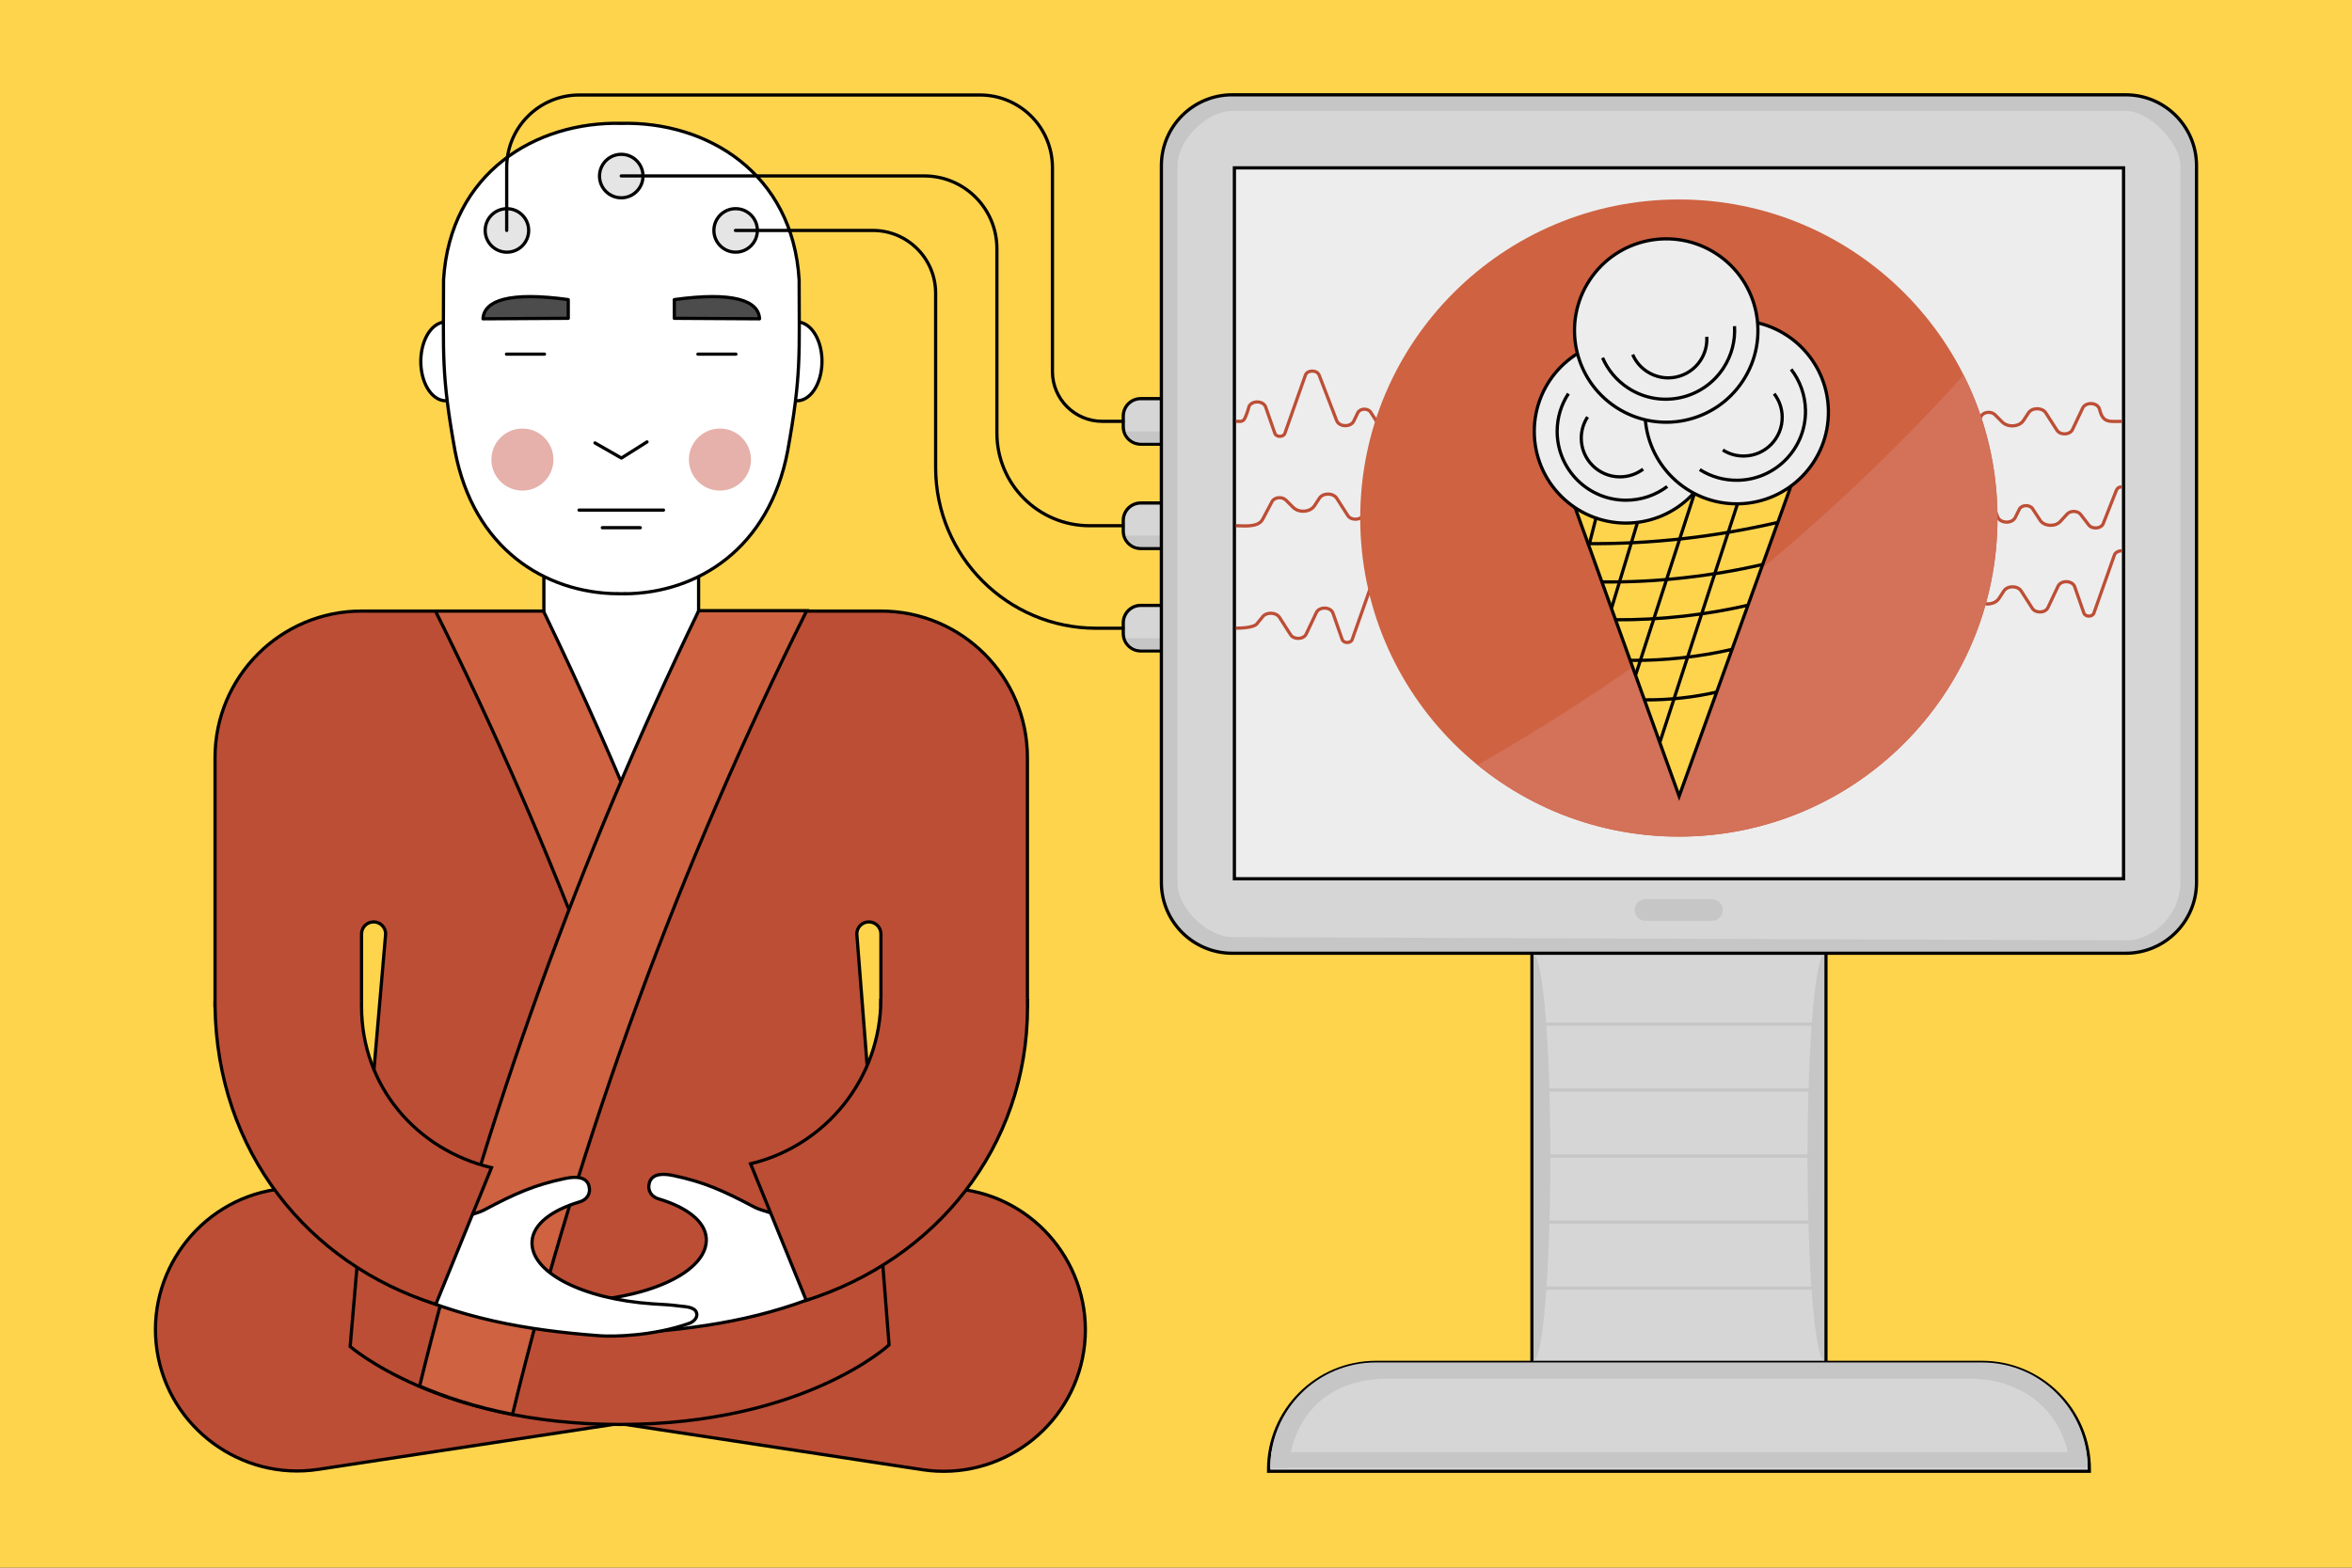 <?xml version="1.0" encoding="utf-8"?>
<!-- Generator: Adobe Illustrator 21.1.0, SVG Export Plug-In . SVG Version: 6.00 Build 0)  -->
<svg version="1.2" baseProfile="tiny" id="Слой_1"
	 xmlns="http://www.w3.org/2000/svg" xmlns:xlink="http://www.w3.org/1999/xlink" x="0px" y="0px" viewBox="0 0 729 486"
	 xml:space="preserve">
<rect x="0" y="0" width="729" height="486" fill="#333333" stroke="none"/>
<g id="Layer_1">
	<g id="Layer_4">
	</g>
	<g id="Layer_3">
		<g id="Слой_1_1_">
			<polygon fill="#FFD44D" points="-16,-15.6 745,-16.6 745,501.6 -16,502.6 			"/>
		</g>
	</g>
</g>
<g id="Layer_2">
</g>
<g id="Layer_3_1_">
	<path fill="#BC4E35" stroke="#000000" stroke-miterlimit="10" d="M98.67,455.52l100.46-15.31c23.86-3.64,40.4-26.13,36.77-49.99
		l0,0c-3.64-23.86-26.13-40.4-49.99-36.77L85.45,368.76c-23.86,3.64-40.4,26.13-36.77,49.99l0,0
		C52.32,442.61,74.82,459.15,98.67,455.52z"/>
	<path fill="#BC4E35" stroke="#000000" stroke-miterlimit="10" d="M285.92,455.62l-100.46-15.31c-23.86-3.64-40.4-26.13-36.77-49.99
		l0,0c3.64-23.86,26.13-40.4,49.99-36.77l100.46,15.31c23.86,3.64,40.4,26.13,36.77,49.99l0,0
		C332.28,442.71,309.78,459.24,285.92,455.62z"/>
	<g>
		<path fill="#BC4E35" stroke="#000000" stroke-miterlimit="10" d="M273.04,189.44h-61.73h-37.52h-61.73
			c-25.08,0-45.41,20.35-45.41,45.43v76.73h45.41v-22.07c0-2.06,1.68-3.73,3.74-3.73s3.73,1.66,3.73,3.73l-11,127.9
			c0,0,27.61,24.17,83.61,24.17c57,0,83.43-24.67,83.43-24.67l-10-127.4c0-2.06,1.66-3.73,3.73-3.73c2.06,0,3.74,1.66,3.74,3.73
			v22.07h45.41v-76.73C318.45,209.79,298.12,189.44,273.04,189.44z"/>
	</g>
	<g>
		<rect x="474.84" y="92.61" fill="#D6D6D6" width="91.12" height="360.87"/>
		<path d="M565.45,93.11v359.87h-90.12V93.11H565.45 M566.45,92.11h-1h-90.12h-1v1v359.87v1h1h90.12h1v-1V93.11V92.11L566.45,92.11z
			"/>
	</g>
	<g>
		<g>
			<path fill="#D6D6D6" d="M353.57,137.69c-2.98,0-5.41-2.43-5.41-5.41v-3.3c0-2.98,2.43-5.41,5.41-5.41h6.94v14.12L353.57,137.69
				L353.57,137.69z"/>
			<path d="M360.01,124.08v13.12h-6.44c-2.71,0-4.91-2.2-4.91-4.91v-3.3c0-2.71,2.2-4.91,4.91-4.91L360.01,124.08 M361.01,123.08h-1
				h-6.44c-3.26,0-5.91,2.65-5.91,5.91v3.3c0,3.26,2.65,5.91,5.91,5.91h6.44h1v-1v-13.12V123.08L361.01,123.08z"/>
		</g>
		<g>
			<path fill="#D6D6D6" d="M353.57,170.05c-2.98,0-5.41-2.43-5.41-5.41v-3.3c0-2.98,2.43-5.41,5.41-5.41h6.94v14.12L353.57,170.05
				L353.57,170.05z"/>
			<path d="M360.01,156.43v13.12h-6.44c-2.71,0-4.91-2.2-4.91-4.91v-3.3c0-2.71,2.2-4.91,4.91-4.91L360.01,156.43 M361.01,155.43h-1
				h-6.44c-3.26,0-5.91,2.65-5.91,5.91v3.3c0,3.26,2.65,5.91,5.91,5.91h6.44h1v-1v-13.12V155.43L361.01,155.43z"/>
		</g>
		<path fill="#C6C6C6" d="M348.87,166.04c0.63,1.99,2.46,3.44,4.66,3.44h6.44v-3.44H348.87z"/>
		<g>
			<path fill="#D6D6D6" d="M353.57,201.8c-2.98,0-5.41-2.43-5.41-5.41v-3.3c0-2.98,2.43-5.41,5.41-5.41h6.94v14.12L353.57,201.8
				L353.57,201.8z"/>
			<path d="M360.01,188.18v13.12h-6.44c-2.71,0-4.91-2.2-4.91-4.91v-3.3c0-2.71,2.2-4.91,4.91-4.91L360.01,188.18 M361.01,187.18h-1
				h-6.44c-3.26,0-5.91,2.65-5.91,5.91v3.3c0,3.26,2.65,5.91,5.91,5.91h6.44h1v-1v-13.12V187.18L361.01,187.18z"/>
		</g>
		<path fill="#C6C6C6" d="M348.91,197.86c0.63,1.99,2.46,3.44,4.66,3.44h6.44v-3.44H348.91z"/>
		<path fill="#C6C6C6" d="M348.9,133.74c0.63,1.99,2.46,3.44,4.66,3.44H360v-3.44H348.9z"/>
	</g>
	<path fill="#C6C6C6" stroke="#000000" stroke-miterlimit="10" d="M658.85,295.52H381.93c-12.13,0-21.96-9.83-21.96-21.96V51.35
		c0-12.13,9.83-21.96,21.96-21.96h276.92c12.13,0,21.96,9.83,21.96,21.96v222.2C680.81,285.68,670.98,295.52,658.85,295.52z"/>
	<rect x="168.57" y="174.54" fill="#FFFFFF" stroke="#000000" stroke-miterlimit="10" width="47.96" height="83.06"/>
	<path fill="#D6D6D6" d="M658.85,291.52l-276.92-1c-7.1,0-16.96-8.31-16.96-16.96V51.35c0-8.01,9.15-16.96,16.96-16.96h276.92
		c7.32,0,16.96,9.96,16.96,16.96v222.2C675.81,283.02,667.99,291.52,658.85,291.52z"/>
	<g>
		<path fill="#FFFFFF" stroke="#000000" stroke-miterlimit="10" d="M134.76,101.06c3.83-2.97,8.46-0.46,10.35,5.59
			c1.87,6.06,0.29,13.38-3.55,16.35c-3.83,2.97-8.48,0.46-10.35-5.59C129.34,111.35,130.93,104.01,134.76,101.06z"/>
		<path fill="#FFFFFF" stroke="#000000" stroke-miterlimit="10" d="M243.64,101.06c3.83-2.97,8.46-0.46,10.35,5.59
			c1.87,6.06,0.29,13.38-3.55,16.35c-3.83,2.97-8.48,0.46-10.35-5.59C238.22,111.35,239.8,104.01,243.64,101.06z"/>
		<path fill="#FFFFFF" stroke="#000000" stroke-linecap="round" stroke-miterlimit="10" d="M191.45,184.04v0.02
			c-22.53-0.2-44.68-14-50.42-44.27c-4.31-23.88-3.55-30.05-3.55-53.06c2.01-33.26,28.73-49.15,55.13-48.49
			c26.38-0.64,53.07,15.25,55.08,48.49c0,23,0.76,29.17-3.55,53.06c-5.74,30.27-27.89,44.07-50.42,44.29v-0.03
			c-0.41,0.02-0.79,0.02-1.2,0.02C192.17,184.06,191.82,184.06,191.45,184.04z"/>
		<g>
			<path fill="#E5B1AA" d="M216.71,135.33c3.95-3.56,10.03-3.24,13.58,0.71c3.55,3.95,3.24,10.03-0.71,13.58
				c-3.95,3.55-10.03,3.24-13.58-0.71C212.44,144.96,212.76,138.88,216.71,135.33z"/>
			<path fill="#E5B1AA" d="M155.49,135.33c3.95-3.56,10.03-3.24,13.58,0.71c3.56,3.95,3.24,10.03-0.71,13.58
				c-3.95,3.55-10.03,3.24-13.58-0.71C151.22,144.96,151.54,138.88,155.49,135.33z"/>
		</g>
		<g>
			<g>
				<polyline fill="none" stroke="#000000" stroke-linecap="round" stroke-linejoin="round" stroke-miterlimit="10" points="
					184.41,137.31 192.61,142 200.54,137 				"/>
				
					<line fill="none" stroke="#000000" stroke-linecap="round" stroke-linejoin="round" stroke-miterlimit="10" x1="179.47" y1="158.13" x2="205.65" y2="158.13"/>
				
					<line fill="none" stroke="#000000" stroke-linecap="round" stroke-linejoin="round" stroke-miterlimit="10" x1="186.69" y1="163.59" x2="198.46" y2="163.59"/>
				
					<line fill="none" stroke="#000000" stroke-linecap="round" stroke-linejoin="round" stroke-miterlimit="10" x1="156.99" y1="109.79" x2="168.76" y2="109.79"/>
				
					<line fill="none" stroke="#000000" stroke-linecap="round" stroke-linejoin="round" stroke-miterlimit="10" x1="216.32" y1="109.79" x2="228.09" y2="109.79"/>
			</g>
			<g>
				<path fill="#4C4C4C" stroke="#000000" stroke-linecap="round" stroke-linejoin="round" stroke-miterlimit="10" d="M176.13,98.68
					v-5.8c-18.28-2.52-26.1,0.27-26.42,5.95L176.13,98.68z"/>
			</g>
			<g>
				<path fill="#4C4C4C" stroke="#000000" stroke-linecap="round" stroke-linejoin="round" stroke-miterlimit="10" d="M209,98.68
					v-5.8c18.28-2.52,26.1,0.27,26.42,5.95L209,98.68z"/>
			</g>
		</g>
	</g>
	<g>
		<circle fill="#E5E5E5" stroke="#000000" stroke-miterlimit="10" cx="192.56" cy="54.58" r="6.74"/>
	</g>
	<g>
		<circle fill="#E5E5E5" stroke="#000000" stroke-miterlimit="10" cx="228.01" cy="71.43" r="6.74"/>
	</g>
	<g>
		<path fill="#D6D6D6" d="M393.2,456.1v-0.5c0-18.34,14.92-33.26,33.26-33.26h187.87c18.34,0,33.26,14.92,33.26,33.26v0.5H393.2z"/>
		<path d="M614.33,422.85c18.09,0,32.76,14.67,32.76,32.76l0,0H393.7l0,0c0-18.09,14.67-32.76,32.76-32.76H614.33 M614.33,421.85
			H426.46c-18.61,0-33.76,15.14-33.76,33.76v1h1h253.39h1v-1C648.09,436.99,632.95,421.85,614.33,421.85L614.33,421.85z"/>
	</g>
	<path fill="#C6C6C6" d="M614.33,422.37H426.46c-18.09,0-32.76,14.67-32.76,32.76l0,0l5.59-0.05c1.93-18.51,14.27-27.66,30.84-27.66
		h180.53c16.57,0,29.47,10.52,30.95,27.24l5.48,0.47l0,0C647.09,437.04,632.42,422.37,614.33,422.37z"/>
	<rect x="382.6" y="52.04" fill="#EDEDED" stroke="#000000" stroke-miterlimit="10" width="275.59" height="220.38"/>
	<path fill="none" stroke="#000000" stroke-miterlimit="10" d="M197.21,62.85"/>
	<path fill="none" stroke="#000000" stroke-miterlimit="10" d="M248.76,100.9"/>
	<path fill="none" stroke="#BC4E35" stroke-miterlimit="10" d="M383.1,162.97c2.15,0,6.78,0.68,8.23-1.92l2.94-5.56
		c0.76-1.39,3.12-1.63,4.31-0.44l2.23,2.24c1.78,1.78,5.3,1.52,6.61-0.5l1.51-2.32c1.13-1.74,4.28-1.73,5.4,0.01l3.42,5.34
		c1.04,1.63,4.04,1.5,4.85-0.21l3.14-6.64c0.89-1.89,4.3-1.85,5.12,0.07l2.89,8.27c0.45,1.29,2.79,1.23,3.13-0.08l6.33-17.94
		c0.59-1.69,3.61-1.71,4.26-0.04l5.44,14.11c0.78,2.02,4.35,2.12,5.3,0.15l1.25-2.58c0.68-1.4,3.14-1.5,4-0.16l2.32,3.61
		c1.21,1.89,4.52,2.08,6.08,0.36l2.08-2.31c1-1.11,3.09-1.08,4.04,0.05l2.52,3.34c1.07,1.42,3.77,1.16,4.38-0.42l3.92-10.17
		c0.62-1.61,3.5-1.64,4.18-0.04l2.52,5.97c0.53,1.26,2.79,1.29,3.37,0.04l0.39-0.84c0.26-0.56,4.76-16.53,4.76-16.53l14.81-0.36"/>
	<path fill="none" stroke="#BC4E35" stroke-miterlimit="10" d="M383.1,130.63c0,0,1,0,1.44,0c0.26,0,0.76-0.24,0.94-0.43
		c0.78-0.82,1.65-4.2,1.65-4.2c0.89-1.89,4.3-1.85,5.12,0.07l2.89,8.27c0.45,1.29,2.79,1.23,3.13-0.08l6.33-17.94
		c0.59-1.69,3.61-1.71,4.26-0.04l5.44,14.11c0.78,2.02,4.35,2.12,5.3,0.15l1.25-2.58c0.68-1.4,3.14-1.5,4-0.16l2.32,3.61
		c1.21,1.89,4.52,2.08,6.08,0.36l2.08-2.31c1-1.11,3.09-1.08,4.04,0.05l2.52,3.34c1.07,1.42,3.77,1.16,4.38-0.42l3.92-10.17
		c0.62-1.61,3.5-1.64,4.18-0.04l2.52,5.97c0.53,1.26,2.79,1.29,3.37,0.04l0.39-0.84c0.26-0.56,4.76-16.53,4.76-16.53l14.81-0.36"/>
	<path fill="none" stroke="#BC4E35" stroke-miterlimit="10" d="M363.28,163.09"/>
	<path fill="#CE6241" stroke="#000000" stroke-miterlimit="10" d="M187.02,309.93c0,0-1.54-4.17-2.32-6.24
		c-14.62-39.09-31.24-77.22-49.72-114.24h33.47l0,0c12.1,25,23.37,50.47,33.78,76.38c0.88,2.2,2.63,6.61,2.63,6.61L187.02,309.93z"
		/>
	<path fill="#CE6241" stroke="#000000" stroke-miterlimit="10" d="M130.07,429.71c7.6,3.23,17.16,6.52,28.78,8.75l0,0
		c21.21-87.19,52-170.62,91.19-249.13h-33.47l0,0c-36.83,76.1-66.01,156.59-86.53,240.48L130.07,429.71z"/>
	<path fill="none" stroke="#BC4E35" stroke-miterlimit="10" d="M526.95,157.31h14.57l9.15,7.17c0.86,1.8,4.12,1.87,5.11,0.11
		l3.47-6.17c0.78-1.39,3.2-1.63,4.41-0.44l2.28,2.24c1.82,1.78,5.42,1.52,6.76-0.5l1.54-2.32c1.16-1.74,4.38-1.73,5.52,0.01
		l3.5,5.34c1.07,1.63,4.13,1.5,4.96-0.21l3.21-6.64c0.91-1.89,4.4-1.85,5.23,0.07l2.95,8.27c0.46,1.29,2.85,1.23,3.21-0.08
		l6.47-17.94c0.61-1.69,3.69-1.71,4.35-0.04l5.56,14.11c0.79,2.02,4.45,2.12,5.42,0.15l1.28-2.58c0.7-1.4,3.21-1.5,4.09-0.16
		l2.37,3.61c1.24,1.89,4.63,2.08,6.22,0.36l2.13-2.31c1.02-1.11,3.16-1.08,4.13,0.05l2.57,3.34c1.1,1.42,3.86,1.16,4.48-0.42
		l4.01-10.17c0.32-0.82,0.86-1.23,1.78-1.23"/>
	<path fill="none" stroke="#BC4E35" stroke-miterlimit="10" d="M582.47,127.92h14.24l8.95,7.17c0.84,1.8,4.03,1.87,5,0.11l3.39-6.17
		c0.76-1.39,3.12-1.63,4.31-0.44l2.23,2.24c1.78,1.78,5.3,1.52,6.61-0.5l1.51-2.32c1.13-1.74,4.28-1.73,5.4,0.01l3.42,5.34
		c1.04,1.63,4.04,1.5,4.85-0.21l3.14-6.64c0.89-1.89,4.3-1.85,5.12,0.07l0.23,0.69c1.01,3.91,3.03,3.36,6.81,3.36"/>
	<path fill="none" stroke="#BC4E35" stroke-miterlimit="10" d="M574.84,183.13h14.24l8.95,7.17c0.84,1.8,4.03,1.87,5,0.11l3.39-6.17
		c0.76-1.39,3.12-1.63,4.31-0.44l2.23,2.24c1.78,1.78,5.3,1.52,6.61-0.5l1.51-2.32c1.13-1.74,4.28-1.73,5.4,0.01l3.42,5.34
		c1.04,1.63,4.04,1.5,4.85-0.21l3.14-6.64c0.89-1.89,4.3-1.85,5.12,0.07l2.89,8.27c0.45,1.29,2.79,1.23,3.13-0.08l6.33-17.94
		c0.29-0.83,1.42-1.31,2.32-1.31"/>
	<path fill="none" stroke="#BC4E35" stroke-miterlimit="10" d="M383.1,194.74c1.67,0,5.72-0.18,6.53-1.42l1.56-1.91
		c1.13-1.74,4.28-1.73,5.4,0.01l3.42,5.34c1.04,1.63,4.04,1.5,4.85-0.21l3.14-6.64c0.89-1.89,4.3-1.85,5.12,0.07l2.89,8.27
		c0.45,1.29,2.79,1.23,3.13-0.08l6.33-17.94c0.59-1.69,3.61-1.71,4.26-0.04l5.44,14.11c0.78,2.02,4.35,2.12,5.3,0.15l1.25-2.58
		c0.68-1.4,3.14-1.5,4-0.16l2.32,3.61c1.21,1.89,4.52,2.08,6.08,0.36l2.08-2.31c1-1.11,3.09-1.08,4.04,0.05l2.52,3.34
		c1.07,1.42,3.77,1.16,4.38-0.42l3.92-10.17c0.62-1.61,3.5-1.64,4.18-0.04l2.52,5.97c0.53,1.26,2.79,1.29,3.37,0.04l0.39-0.84
		c0.26-0.56,4.76-16.53,4.76-16.53l14.81-0.36"/>
	<g>
		<circle fill="#E5E5E5" stroke="#000000" stroke-miterlimit="10" cx="157.12" cy="71.44" r="6.74"/>
	</g>
	<circle fill="#CE6241" cx="520.36" cy="160.6" r="98.76"/>
	<path fill="#D37159" d="M457.95,237.13c17.01,13.89,38.74,22.23,62.42,22.23c54.54,0,98.76-44.21,98.76-98.76
		c0-15.94-3.78-30.99-10.49-44.32C565.31,164.13,514.46,205.02,457.95,237.13z"/>
	<g>
		<polygon fill="#FFD44D" stroke="#000000" stroke-miterlimit="10" points="520.45,246.82 481.12,137.71 559.77,137.71 		"/>
		<path fill="none" stroke="#000000" stroke-miterlimit="10" d="M541.85,187.61c-6.39,1.48-13.13,2.64-20.13,3.42
			c-7.26,0.81-14.34,1.16-21.12,1.1"/>
		<path fill="none" stroke="#000000" stroke-miterlimit="10" d="M546.34,174.99c-7.88,1.83-15.89,3.18-24.52,4.14
			c-8.95,1-16.97,1.35-25.33,1.27"/>
		<path fill="none" stroke="#000000" stroke-miterlimit="10" d="M551.07,161.94c-9.09,2.11-19.22,3.92-29.17,5.03
			c-10.32,1.15-20.39,1.65-30.04,1.56"/>
		<path fill="none" stroke="#000000" stroke-miterlimit="10" d="M536.87,201.3c-4.84,1.12-9.95,2-15.25,2.59
			c-5.5,0.61-10.86,0.88-16,0.83"/>
		<path fill="none" stroke="#000000" stroke-miterlimit="10" d="M532.22,214.52c-3.46,0.8-7.12,1.43-10.91,1.85
			c-3.93,0.44-7.77,0.63-11.44,0.59"/>
		<line fill="none" stroke="#000000" stroke-miterlimit="10" x1="539.46" y1="153.36" x2="514.49" y2="230.07"/>
		<line fill="none" stroke="#000000" stroke-miterlimit="10" x1="525.17" y1="153.04" x2="507.02" y2="209.08"/>
		<line fill="none" stroke="#000000" stroke-miterlimit="10" x1="508.15" y1="159.95" x2="499.5" y2="188.53"/>
		<line fill="none" stroke="#000000" stroke-miterlimit="10" x1="494.71" y1="160.44" x2="492.62" y2="168.63"/>
		<g>
			<circle fill="#EDEDED" stroke="#000000" stroke-miterlimit="10" cx="503.97" cy="133.74" r="28.42"/>
			<path fill="none" stroke="#000000" stroke-miterlimit="10" d="M516.76,150.82c-3.56,2.67-7.99,4.25-12.78,4.25
				c-11.79,0-21.34-9.56-21.34-21.34c0-4.32,1.28-8.34,3.49-11.7"/>
			<path fill="none" stroke="#000000" stroke-miterlimit="10" d="M509.28,145.44c-2,1.5-4.49,2.39-7.18,2.39
				c-6.62,0-11.99-5.37-11.99-11.99c0-2.43,0.72-4.68,1.96-6.57"/>
		</g>
		<g>
			
				<ellipse transform="matrix(1 -0.015 0.015 1 -1.9 8.304)" fill="#EDEDED" stroke="#000000" stroke-miterlimit="10" cx="538.28" cy="127.54" rx="28.42" ry="28.42"/>
			<path fill="none" stroke="#000000" stroke-miterlimit="10" d="M555.16,114.5c2.72,3.52,4.37,7.92,4.45,12.72
				c0.18,11.79-9.23,21.49-21.01,21.67c-4.32,0.07-8.36-1.15-11.75-3.31"/>
			<path fill="none" stroke="#000000" stroke-miterlimit="10" d="M549.89,122.06c1.53,1.98,2.46,4.45,2.5,7.14
				c0.1,6.62-5.18,12.07-11.8,12.17c-2.43,0.04-4.69-0.65-6.6-1.86"/>
		</g>
		<g>
			
				<ellipse transform="matrix(0.549 -0.836 0.836 0.549 147.368 477.854)" fill="#EDEDED" stroke="#000000" stroke-miterlimit="10" cx="516.29" cy="102.43" rx="28.42" ry="28.42"/>
			<path fill="none" stroke="#000000" stroke-miterlimit="10" d="M537.61,101.11c0.28,4.44-0.83,9.01-3.46,13.02
				c-6.47,9.85-19.7,12.6-29.56,6.13c-3.61-2.37-6.27-5.65-7.87-9.34"/>
			<path fill="none" stroke="#000000" stroke-miterlimit="10" d="M529.01,104.42c0.16,2.5-0.47,5.06-1.94,7.31
				c-3.63,5.53-11.06,7.08-16.6,3.44c-2.03-1.33-3.52-3.17-4.42-5.24"/>
		</g>
	</g>
	<path fill="#FFFFFF" stroke="#000000" stroke-miterlimit="10" d="M181.48,403.29c22.02-1.51,38.08-9.88,37.42-19.45
		c-0.36-5.21-5.97-9.51-14.56-12.11c-2.41-0.63-3.75-2.6-3.07-5.04c0.67-2.39,3.23-3.15,7.37-2.27c9.51,2.01,15.32,4.57,25.28,9.85
		c1.71,0.91,7.35,2.39,7.35,2.39s5,1.82,13.65-6.67c15.9-15.62,34.8-50.21,34.67-44.24c-0.64,28.28-4.01,61.16-27.74,72.34
		c-20.9,9.84-40.59,13.36-64.19,15.11c-3.61,0.27-16.31,0.13-27.57-3.9c-1.04-0.37-2.7-1.63-2.16-3.25c0.47-1.82,3.7-1.9,4.66-2.02
		C176.63,403.49,177.79,403.54,181.48,403.29z"/>
	<path fill="#FFFFFF" stroke="#000000" stroke-miterlimit="10" d="M202.33,404.21c-22.02-1.51-38.08-9.88-37.42-19.45
		c0.36-5.21,5.97-9.51,14.56-12.11c2.41-0.63,3.75-2.6,3.07-5.04c-0.67-2.39-3.23-3.15-7.37-2.27c-9.51,2.01-15.32,4.57-25.28,9.85
		c-1.71,0.91-7.35,2.39-7.35,2.39s-5,1.82-13.65-6.67c-15.9-15.62-34.8-50.21-34.67-44.24c0.64,28.28,3.47,60.9,27.21,72.08
		c20.9,9.84,41.12,13.62,64.72,15.37c3.61,0.27,16.31,0.13,27.57-3.9c1.04-0.37,2.7-1.63,2.16-3.25c-0.47-1.82-3.7-1.9-4.66-2.02
		C207.18,404.42,206.02,404.46,202.33,404.21z"/>
	<path fill="#BC4E35" stroke="#000000" stroke-miterlimit="10" d="M273.03,309.58L273.03,309.58c0,24.86-17.23,45.68-40.39,51.2
		l17.25,42.34c39.74-12.53,68.59-47.17,68.59-91.05l-0.04-2.5"/>
	<path fill="#BC4E35" stroke="#000000" stroke-miterlimit="10" d="M112.06,310.42v1.58c0,24.86,17.12,44.47,40.28,49.99
		l-17.25,42.34c-39.74-12.53-67.89-47.48-68.44-92.48l0.01-1.53"/>
	<path fill="#C6C6C6" d="M475.34,296.02v125.81c2.88-0.17,5.2-28.27,5.2-62.91S478.21,296.18,475.34,296.02z"/>
	<path fill="#C6C6C6" d="M565.45,296.02v125.79c-2.88-0.17-5.2-28.26-5.2-62.89C560.25,324.27,562.57,296.2,565.45,296.02z"/>
	<rect x="394.05" y="450.18" fill="#C6C6C6" width="252.3" height="4.85"/>
	<path fill="#C6C6C6" d="M530.57,285.48h-20.53c-1.86,0-3.37-1.51-3.37-3.37l0,0c0-1.86,1.51-3.37,3.37-3.37h20.53
		c1.86,0,3.37,1.51,3.37,3.37l0,0C533.95,283.96,532.44,285.48,530.57,285.48z"/>
	<path fill="none" stroke="#000000" stroke-linecap="round" stroke-miterlimit="10" d="M348.08,194.76h-8.27
		c-27.51,0-49.81-22.3-49.81-49.81V90.89c0-10.74-8.71-19.45-19.45-19.45h-42.6"/>
	<path fill="none" stroke="#000000" stroke-linecap="round" stroke-miterlimit="10" d="M192.55,54.54h93.89
		c12.45,0,22.55,10.1,22.55,22.55v57.16c0,15.87,12.86,28.73,28.73,28.73h10.31"/>
	<path fill="none" stroke="#000000" stroke-linecap="round" stroke-miterlimit="10" d="M157.05,71.44V51.92
		c0-12.41,10.06-22.47,22.47-22.47h124.21c12.41,0,22.47,10.06,22.47,22.47v63.24c0,8.54,6.92,15.46,15.46,15.46h6.41"/>
	<line fill="none" stroke="#C6C6C6" stroke-miterlimit="10" x1="475.83" y1="317.48" x2="564.92" y2="317.48"/>
	<line fill="none" stroke="#C6C6C6" stroke-miterlimit="10" x1="475.83" y1="337.93" x2="564.92" y2="337.93"/>
	<line fill="none" stroke="#C6C6C6" stroke-miterlimit="10" x1="475.83" y1="358.4" x2="564.92" y2="358.4"/>
	<line fill="none" stroke="#C6C6C6" stroke-miterlimit="10" x1="475.83" y1="378.86" x2="564.92" y2="378.86"/>
	<line fill="none" stroke="#C6C6C6" stroke-miterlimit="10" x1="475.83" y1="399.32" x2="564.92" y2="399.32"/>
	<rect x="66.65" y="252.66" fill="none" width="251.76" height="72"/>
</g>
</svg>
